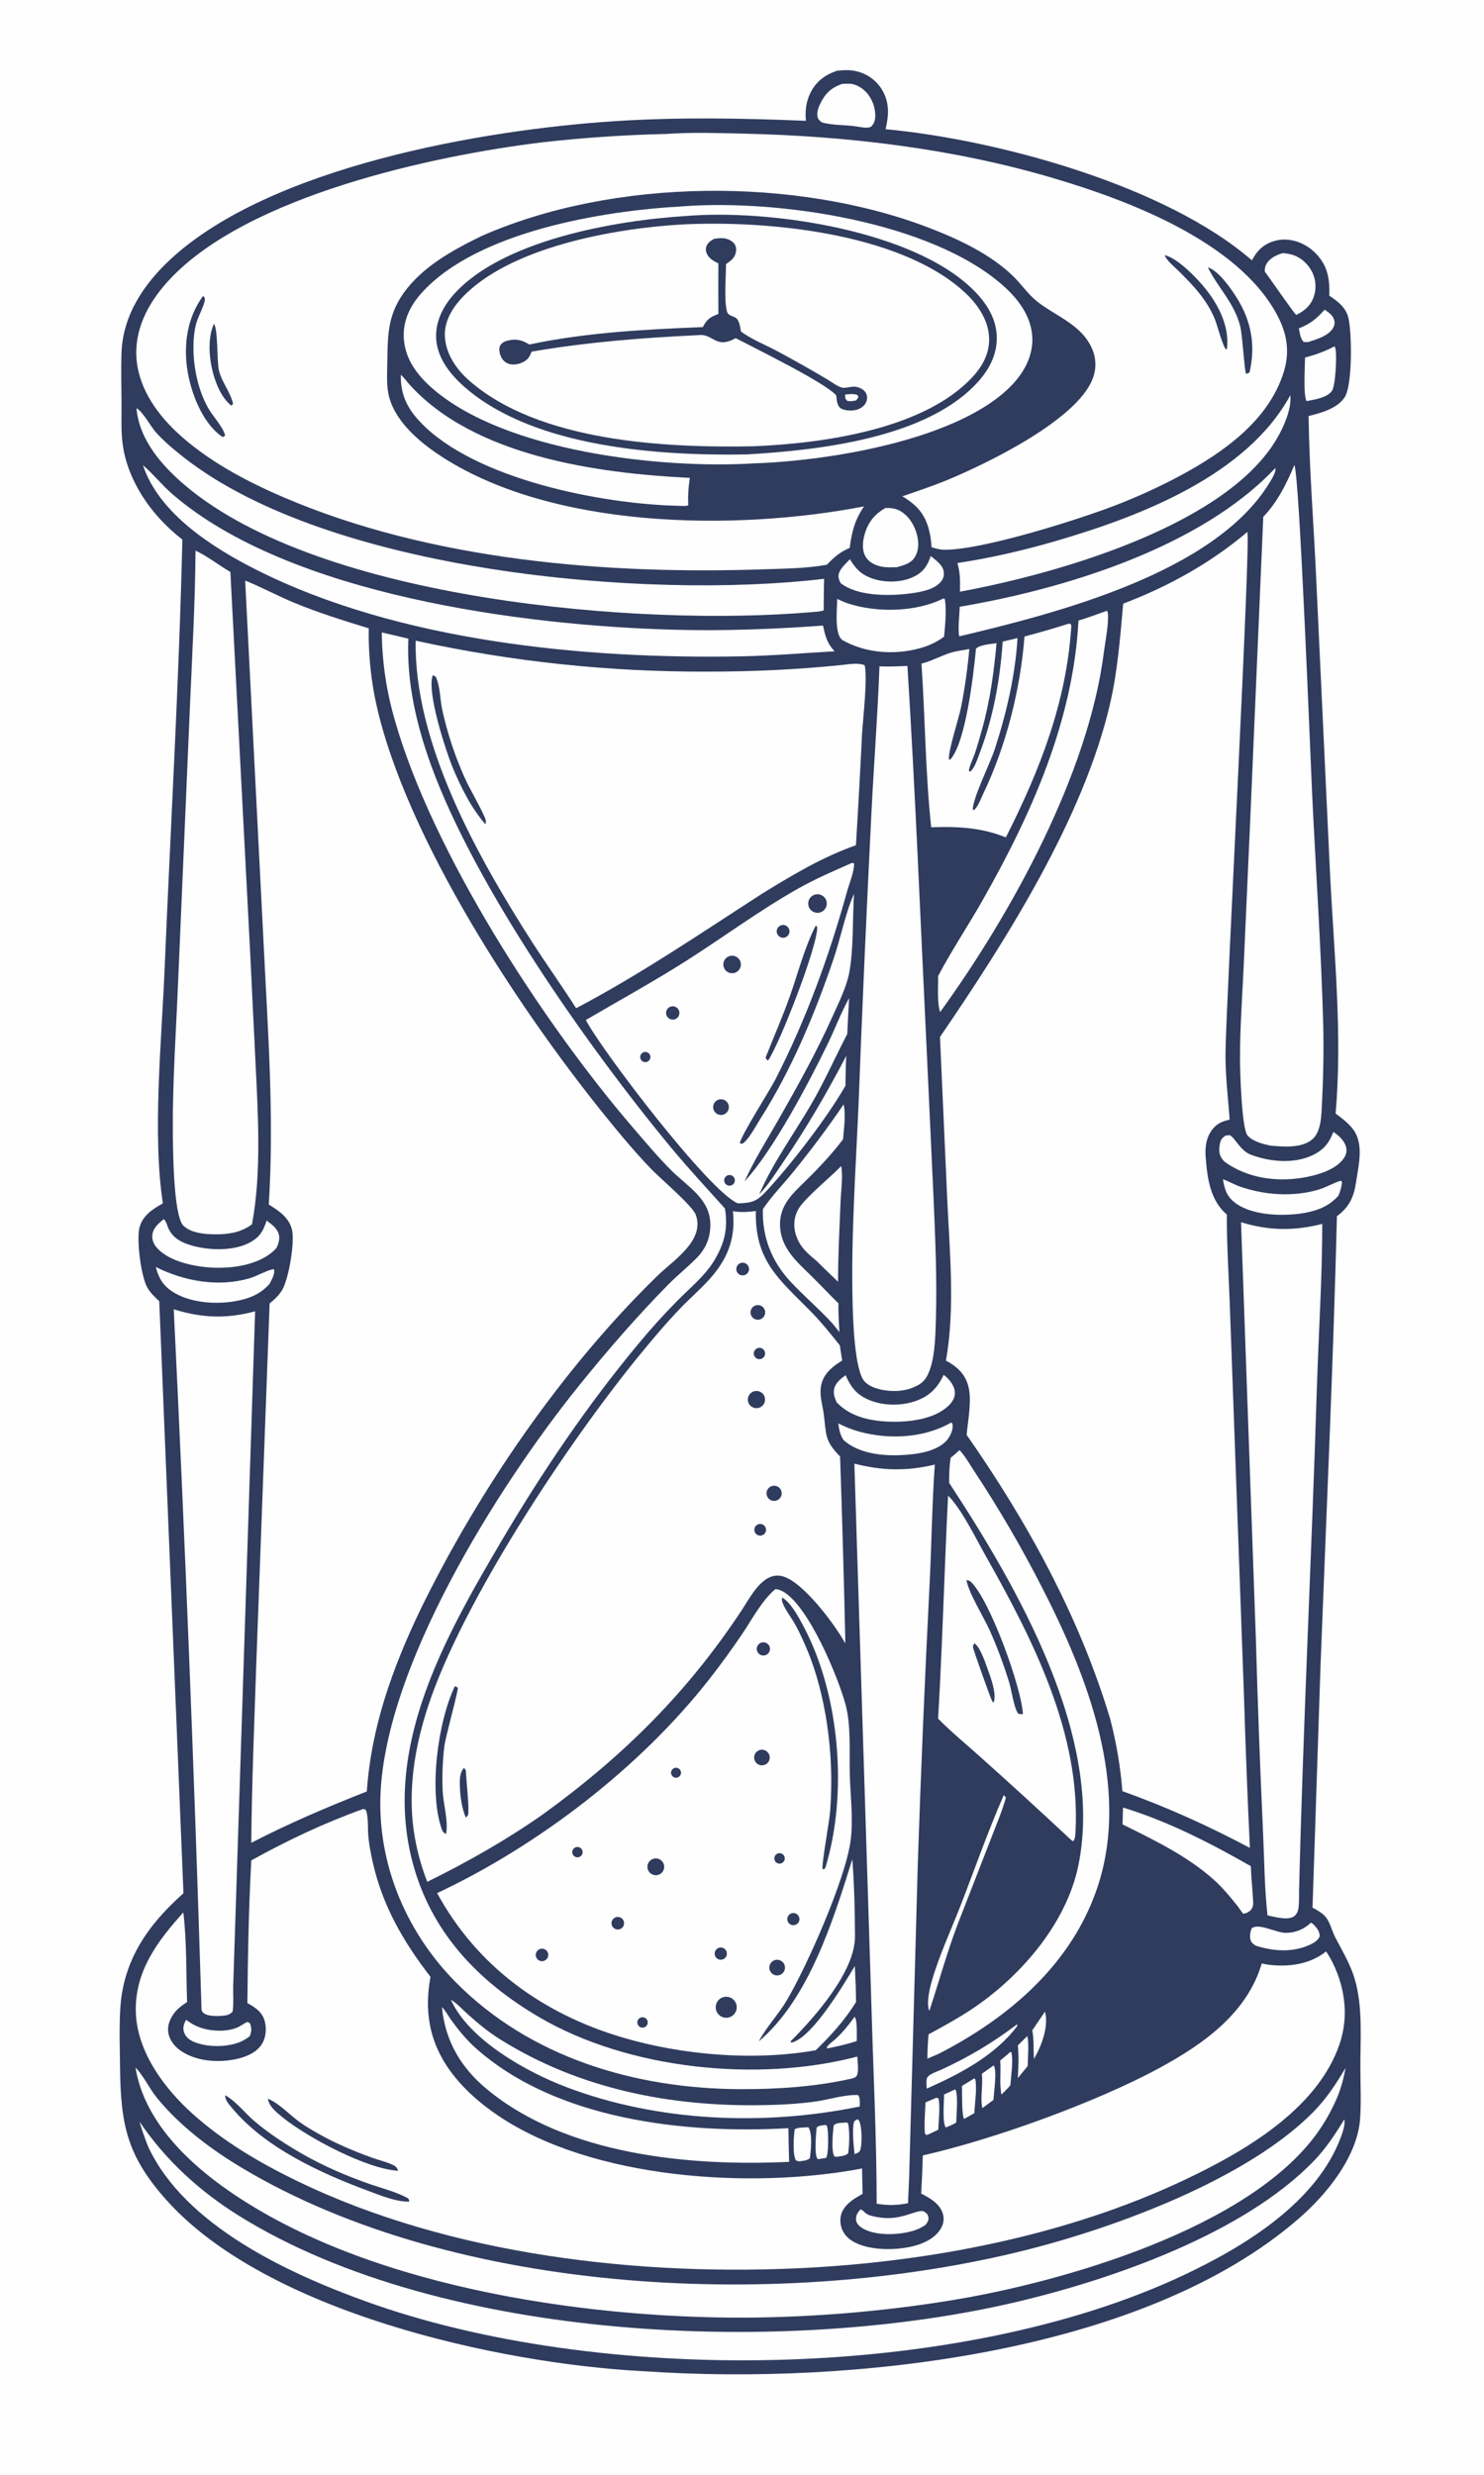 <svg xmlns="http://www.w3.org/2000/svg" style="display: block;" viewBox="0 0 1229 2048" width="1024" height="1707"><path transform="translate(0,0)" fill="rgb(254,254,254)" d="M 0 0 L 1229 0 L 1229 2048 L 0 2048 L 0 0 z"></path><path transform="translate(0,0)" fill="rgb(47,60,94)" d="M 693.255 58.178 C 698.583 57.619 703.585 57.336 708.855 58.52 C 717.791 60.437 725.553 65.928 730.335 73.716 C 736.777 84.256 736.203 95.007 733.391 106.565 C 826.827 115.277 965.619 153.347 1036.78 215.104 C 1038.52 212.026 1040.51 208.767 1043.03 206.259 C 1048.58 200.737 1056.53 197.713 1064.32 197.914 C 1074.22 198.168 1083.55 202.814 1090.27 209.993 C 1099.77 220.127 1101.34 231.142 1100.88 244.375 C 1107.87 248.984 1114.57 254.044 1116.66 262.583 C 1119.66 274.845 1120.2 318.441 1113.6 328.457 C 1107.43 337.824 1094 341.441 1083.74 343.971 C 1084.27 387.532 1087.85 431.367 1089.87 474.907 L 1101.6 724.851 C 1104.94 789.926 1111.8 856.189 1106.11 921.28 C 1111.23 925.05 1116.56 929.082 1120.46 934.167 C 1129.83 946.386 1125.07 964.235 1123.02 978.24 C 1121.2 990.595 1117.27 998.772 1107.21 1006.24 C 1104.08 1130.34 1098.39 1254.45 1093.61 1378.5 L 1086.99 1578.56 C 1090.86 1580.6 1095.22 1582.98 1098.02 1586.43 C 1101.54 1590.75 1103.08 1597.87 1105.69 1602.9 C 1111.66 1614.43 1118.27 1625.12 1121.96 1637.68 C 1128.83 1661 1126.51 1687.57 1126.62 1711.69 C 1126.68 1725.34 1127.34 1739.33 1126.42 1752.93 C 1124.3 1784.35 1099.07 1815.4 1076.2 1835.36 C 945.56 1949.33 700.91 1973.59 535.245 1962.35 C 534.151 1962.31 533.058 1962.25 531.966 1962.19 C 411.809 1955.74 220.603 1913.05 137.935 1820.67 C 104.648 1783.47 99.905 1757.64 99.394 1709.4 C 99.229 1693.92 98.691 1678.2 99.565 1662.74 C 101.856 1622.2 122.345 1592.91 151.934 1566.63 L 131.885 1076.61 C 128.272 1073.33 124.522 1069.69 122.065 1065.44 C 116.774 1056.29 112.873 1025.5 115.556 1015.52 C 118.242 1005.52 126.425 1000.41 134.891 995.65 C 126.091 938.695 133.872 860.423 136.31 802.037 C 141.263 683.494 148.252 564.83 151.031 446.226 C 144.601 441.277 138.406 435.543 132.877 429.606 C 116.576 412.1 103.756 388.867 101.289 364.817 C 100.231 354.504 100.712 343.758 100.657 333.389 C 100.584 319.424 100.153 305.309 100.652 291.355 C 101.753 260.526 119.246 234.549 141.247 214.207 C 224.147 137.56 399.806 106.945 509.656 99.889 C 562.399 96.501 614.679 97.477 667.432 99.63 C 666.67 91.392 667.536 83.831 671.255 76.322 C 675.889 66.966 683.523 61.421 693.255 58.178 z"></path><path transform="translate(0,0)" fill="rgb(254,254,254)" d="M 203.041 480.17 C 216.744 485.662 229.933 492.852 243.637 498.525 C 263.827 506.883 284.533 513.297 305.398 519.69 C 304.986 544.062 307.841 568.379 313.886 591.992 C 342.774 706.029 440.644 851.67 516.011 941.188 C 523.412 950.022 531.091 958.62 539.037 966.968 C 546.238 974.504 573.458 997.525 576.191 1005.01 C 584.007 1026.44 557.687 1042.69 544.507 1055.53 C 465.405 1132.56 396.117 1233.51 347.833 1332.59 C 324.987 1380.4 307.462 1429.04 303.788 1482.37 C 270.818 1495.37 239.631 1508.57 208.093 1524.9 C 208.551 1474.63 210.67 1424.25 212.344 1374.01 L 223.289 1078.45 C 227.199 1075.26 230.828 1071.95 233.496 1067.62 C 239.105 1058.52 244.336 1027.62 241.784 1017.29 C 239.313 1007.29 230.817 1001.7 222.592 996.575 C 227.213 923.847 221.838 853.623 218.339 781.015 L 203.041 480.17 z"></path><path transform="translate(0,0)" fill="rgb(254,254,254)" d="M 1032.97 439.971 C 1036.12 443.554 1015.76 823.92 1014.94 869.36 C 1014.6 888.163 1016.97 907.57 1018.37 926.324 C 1012.88 927.563 1008.72 929.088 1004.9 933.405 C 999.153 939.911 997.84 948.573 998.475 956.957 C 999.804 974.498 1002.04 992.95 1016.02 1004.91 C 1015.94 1029.85 1017.58 1055.01 1018.5 1079.95 L 1023.37 1214.86 L 1030.34 1406.88 C 1031.59 1447.63 1033.18 1488.36 1035.11 1529.08 C 1000.48 1510.81 966.459 1495.28 929.522 1482.16 C 927.903 1461.58 924.575 1442.21 919.386 1422.25 C 893.978 1337.77 850.913 1259.32 800.524 1187.23 C 801.634 1174.92 805.219 1157.88 801.639 1145.87 C 798.793 1136.32 791.93 1130.27 783.378 1125.76 C 791.185 1082.32 786.393 1034.86 784.413 990.923 L 778.465 857.896 C 832.88 778.388 897.277 677.056 919.27 582.332 C 925.578 555.168 927.684 526.982 930.199 499.269 C 967.56 485.061 1002.38 465.797 1032.97 439.971 z"></path><path transform="translate(0,0)" fill="rgb(254,254,254)" d="M 551.797 110.5 C 573.182 108.999 595.25 109.76 616.668 110.26 C 702.632 112.269 789.436 122.623 872.093 147.01 C 934.478 165.416 1024.82 199.509 1057.4 259.815 C 1065.7 275.182 1068.45 290.189 1063.29 307.093 C 1050.89 347.733 1012.93 374.241 977.305 393.405 C 959.691 402.797 941.51 411.085 922.868 418.222 C 892.407 429.951 811.706 455.42 781.314 454.625 C 777.967 454.538 774.61 453.486 771.423 452.527 C 771.25 447.771 770.582 443.046 769.429 438.429 C 765.939 424.8 759.043 417.45 747.304 410.427 C 759.641 406.134 772.143 402.036 784.217 397.047 C 818.01 383.086 891.12 347.478 904.7 313.67 C 908.025 305.391 908.025 296.68 904.504 288.472 C 895.908 268.438 875.16 261.792 859.26 249.452 C 851.597 243.504 845.812 234.717 838.772 227.943 C 820.132 210.006 794.208 197.779 770.338 188.552 C 659.324 145.64 507.947 146.803 398.707 195.033 C 374.976 206.586 349.738 220.389 334.09 242.413 C 320.818 261.093 321.093 278.128 320.747 299.715 C 320.615 307.931 320.046 316.812 321.544 324.925 C 325.468 346.186 345.041 363.612 362.19 375.2 C 454.851 437.808 608.666 439.449 715.581 418.763 C 707.782 430.181 705.485 439.639 703.687 453.122 C 695.568 456.519 690.782 460.809 684.8 467.036 C 668.551 470.085 650.555 470.213 634.019 470.793 C 502.302 475.408 356.341 463.499 234.096 410.901 C 203.144 397.584 171.163 380.551 146.384 357.346 C 128.523 340.619 113.498 318.373 112.882 293.124 C 112.288 268.774 124.76 247.612 140.949 230.433 C 205.635 161.793 357.558 128.551 449.168 117.424 C 483.258 113.591 517.502 111.281 551.797 110.5 z"></path><path transform="translate(0,0)" fill="rgb(47,60,94)" d="M 168.186 244.572 C 169.19 245.47 169.689 245.954 169.661 247.444 C 169.588 251.388 164.234 261.591 162.823 266.277 C 160.42 274.261 159.968 283.754 160.309 292.063 C 160.949 307.664 165.155 325.339 173.261 338.796 C 176.773 344.625 185.365 353.959 186.432 360.312 L 184.36 361.387 C 183.798 361 183.244 360.602 182.699 360.191 C 167.1 348.574 157.839 323.974 155.068 305.159 C 151.955 284.018 155.271 262.057 168.186 244.572 z"></path><path transform="translate(0,0)" fill="rgb(47,60,94)" d="M 1000.29 220.884 C 1009.34 223.909 1019.22 238.071 1024.27 246.15 C 1036.37 265.466 1039.96 285.56 1034.84 307.764 C 1033.82 308.604 1033.22 308.708 1031.96 309.036 C 1030.61 306.983 1028.98 276.792 1027.02 269.308 C 1022.01 250.172 1009.1 238.304 1000.57 221.466 C 1000.47 221.273 1000.38 221.078 1000.29 220.884 z"></path><path transform="translate(0,0)" fill="rgb(47,60,94)" d="M 964.431 210.865 C 975.039 212.815 992.117 230.67 998.863 239.283 C 1009.77 253.203 1018.37 270.521 1016.11 288.601 L 1015.33 288.674 C 1012.93 287.184 1008.01 268.668 1006.28 264.297 C 999.895 248.18 988.402 236.104 976.287 224.117 C 972.356 220.227 966.761 215.901 964.431 210.865 z"></path><path transform="translate(0,0)" fill="rgb(47,60,94)" d="M 177.159 267.652 C 180.663 272.142 179.518 297.958 181.208 305.728 C 183.365 315.652 190.953 324.165 193.024 333.908 L 191.526 335.403 C 185.541 330.375 181.83 323.714 179.05 316.473 C 173.692 302.516 170.805 281.69 177.159 267.652 z"></path><path transform="translate(0,0)" fill="rgb(254,254,254)" d="M 300.554 1496.96 C 302.436 1497.26 302.801 1496.92 303.414 1498.92 C 305.127 1504.52 304.489 1513.35 305.026 1519.39 C 305.664 1526.56 307.077 1533.71 308.645 1540.72 C 316.768 1577.08 334.002 1606.66 356.518 1635.84 C 354.05 1649.1 353.572 1662.48 356.092 1675.76 C 362.215 1708.05 385.68 1732.42 412.02 1750.33 C 490.207 1803.5 622.585 1811.8 713.919 1794.43 L 714.395 1815.41 C 708.59 1818.73 702.549 1822.07 698.791 1827.82 C 696.024 1832.05 695.357 1836.93 696.448 1841.81 C 697.698 1847.39 701.284 1851.74 706.136 1854.65 C 719.381 1862.59 741.708 1862.39 756.432 1858.7 C 765.142 1856.51 774.587 1852.06 779.27 1843.98 C 781.462 1840.2 782.094 1836.18 780.877 1831.95 C 778.48 1823.62 770.015 1818.83 762.872 1815.2 C 763.515 1804.69 763.97 1794.17 764.235 1783.64 C 822.726 1770.43 908.245 1739.54 960.781 1710.94 C 996.835 1691.32 1032.85 1665.8 1044.95 1624.73 C 1046.78 1625.18 1048.64 1625.53 1050.52 1625.77 C 1067.38 1627.86 1084.69 1625.54 1098.27 1614.78 C 1100.26 1617.84 1102.09 1620.95 1103.71 1624.23 C 1114.13 1645.3 1117.06 1669.15 1109.33 1691.67 C 1091.86 1742.57 1036.78 1776.53 991.206 1798.94 C 893.757 1847.3 779.157 1870.49 671.127 1876.5 C 531.409 1884.26 372.977 1866.33 245.883 1804.71 C 215.065 1789.77 185.047 1772.13 159.48 1749.16 C 136.256 1728.29 114.037 1698.64 112.558 1666.24 C 110.999 1632.08 130.193 1606.43 151.848 1582.5 C 154.705 1606.8 154.112 1632.19 154.935 1656.68 C 150.21 1659.84 146.236 1662.62 143.135 1667.45 C 140.087 1672.21 138.301 1677.45 139.597 1683.12 C 141.133 1689.83 146.037 1694.96 151.823 1698.39 C 165.1 1706.28 183.303 1707.1 197.985 1703.31 C 205.602 1701.34 213.351 1697.74 217.374 1690.61 C 220.38 1685.29 220.834 1678.04 219.154 1672.21 C 217.02 1664.81 211.338 1661.01 204.871 1657.57 C 205.229 1618.33 206.005 1578.61 208.103 1539.43 C 238.06 1522.88 268.332 1508.52 300.554 1496.96 z"></path><path transform="translate(0,0)" fill="rgb(47,60,94)" d="M 186.551 1733.85 C 195.417 1738.71 203.168 1748.91 210.951 1755.48 C 223.174 1765.81 236.997 1774.73 250.87 1782.65 C 268.07 1792.48 285.797 1800.07 304.431 1806.71 C 315.071 1810.5 327.864 1813.6 337.657 1818.98 C 338.651 1819.53 338.702 1820.79 339.022 1821.85 C 337.801 1821.88 336.594 1821.87 335.376 1821.77 C 325.316 1820.98 314.21 1816.39 304.821 1812.91 C 265.777 1798.47 219.174 1777.15 192.066 1744.25 C 189.727 1741.42 186.183 1737.78 186.551 1733.85 z"></path><path transform="translate(0,0)" fill="rgb(47,60,94)" d="M 221.907 1736.75 C 230.681 1740.14 239.827 1749.93 247.599 1755.61 C 253.018 1759.57 258.898 1762.99 264.75 1766.26 C 278.373 1773.89 293.13 1780.07 307.801 1785.41 C 313.327 1787.42 319.182 1788.74 324.584 1791.09 C 327.683 1792.43 328.501 1793.25 329.726 1796.34 C 303.574 1794.84 255.148 1769.03 234.442 1752.44 C 229.605 1748.56 222.576 1743.04 221.907 1736.75 z"></path><path transform="translate(0,0)" fill="rgb(254,254,254)" d="M 606.992 1002.12 C 613.413 1003.24 619.577 1002.74 625.989 1001.98 C 624.996 1042.89 644.918 1058.25 670.924 1084.55 C 679.806 1093.53 687.699 1103.37 695.57 1113.23 C 696.07 1117.4 696.84 1121.56 697.481 1125.71 C 693.823 1127.94 690.278 1130.41 687.207 1133.42 C 682.067 1138.45 679.489 1144.56 679.525 1151.74 C 679.554 1157.58 681.299 1163.44 682.089 1169.21 C 684.459 1186.5 682.405 1191.76 695.728 1205.12 C 697.504 1256.67 698.963 1308.24 700.105 1359.82 C 698.436 1357 696.717 1354.21 694.949 1351.46 C 686.374 1338.17 662.513 1306.71 646.663 1303.95 C 631.432 1301.29 621.503 1321.37 614.686 1331.72 C 569.346 1400.52 516.11 1453.19 449.539 1501.38 C 418.869 1522.8 387.414 1540.66 353.845 1557.16 C 347.597 1541.23 343.53 1524.52 341.757 1507.5 C 338.725 1475.43 344.163 1443.89 354.008 1413.42 C 382.251 1326.03 470.353 1193.83 528.893 1122.15 C 540.2 1108.31 551.855 1094.42 564.29 1081.58 C 573.072 1072.51 583.075 1064.17 591.035 1054.38 C 603.911 1038.54 609.108 1022.49 606.992 1002.12 z"></path><path transform="translate(0,0)" fill="rgb(47,60,94)" d="M 376.727 1395.23 L 379.153 1396.47 C 379.634 1399.22 368.874 1437.23 367.957 1445.27 C 366.519 1457.58 366.075 1470 366.631 1482.39 C 367.158 1492.76 371.578 1507.81 369.348 1517.62 C 367.117 1516.47 366.465 1515.42 365.69 1513.15 C 355.064 1482.1 362.514 1424.67 376.727 1395.23 z"></path><path transform="translate(0,0)" fill="rgb(47,60,94)" d="M 384.346 1462.8 L 385.812 1465.01 C 385.972 1471.33 388.939 1498.11 387.596 1501.9 C 387.396 1502.46 386.202 1503.55 385.772 1504.06 C 382.556 1496.45 381.096 1486.66 380.858 1478.44 C 380.704 1473.11 380.464 1466.92 384.346 1462.8 z"></path><path transform="translate(0,0)" fill="rgb(47,60,94)" d="M 623.358 1151.59 C 626.904 1149.88 631.167 1151.36 632.881 1154.91 C 634.594 1158.45 633.111 1162.72 629.567 1164.43 C 626.02 1166.15 621.752 1164.66 620.037 1161.12 C 618.322 1157.57 619.809 1153.3 623.358 1151.59 z"></path><path transform="translate(0,0)" fill="rgb(47,60,94)" d="M 638.673 1229.81 C 640.763 1228.94 643.159 1229.26 644.947 1230.65 C 646.735 1232.04 647.637 1234.28 647.308 1236.52 C 646.98 1238.76 645.472 1240.65 643.361 1241.47 C 640.153 1242.72 636.541 1241.15 635.257 1237.96 C 633.974 1234.76 635.496 1231.13 638.673 1229.81 z"></path><path transform="translate(0,0)" fill="rgb(47,60,94)" d="M 627.32 1079.82 C 630.565 1079.66 633.365 1082.07 633.673 1085.31 C 633.981 1088.54 631.687 1091.45 628.469 1091.9 C 626.257 1092.21 624.054 1091.28 622.732 1089.48 C 621.41 1087.68 621.184 1085.3 622.142 1083.28 C 623.101 1081.26 625.089 1079.93 627.32 1079.82 z"></path><path transform="translate(0,0)" fill="rgb(47,60,94)" d="M 611.938 1045.75 C 613.493 1044.62 615.543 1044.42 617.285 1045.24 C 619.026 1046.06 620.182 1047.76 620.298 1049.69 C 620.414 1051.61 619.472 1053.44 617.842 1054.46 C 615.44 1055.97 612.276 1055.3 610.685 1052.96 C 609.094 1050.61 609.648 1047.42 611.938 1045.75 z"></path><path transform="translate(0,0)" fill="rgb(47,60,94)" d="M 627.174 1261.6 C 628.732 1260.72 630.652 1260.77 632.165 1261.73 C 633.677 1262.69 634.535 1264.41 634.395 1266.19 C 634.254 1267.98 633.139 1269.54 631.495 1270.26 C 629.134 1271.28 626.385 1270.28 625.235 1267.98 C 624.086 1265.68 624.937 1262.88 627.174 1261.6 z"></path><path transform="translate(0,0)" fill="rgb(47,60,94)" d="M 627.16 1115.55 C 628.733 1114.91 630.531 1115.16 631.86 1116.22 C 633.189 1117.28 633.841 1118.98 633.563 1120.66 C 633.286 1122.33 632.122 1123.73 630.523 1124.3 C 628.123 1125.17 625.473 1123.95 624.559 1121.57 C 623.644 1119.19 624.799 1116.52 627.16 1115.55 z"></path><path transform="translate(0,0)" fill="rgb(254,254,254)" d="M 565.484 170.427 C 565.7 170.403 565.916 170.372 566.133 170.356 C 644.402 164.56 770.982 183.067 830.783 236.07 C 843.249 247.12 854.058 261.39 854.907 278.63 C 855.636 293.435 848.73 306.833 838.854 317.441 C 795.88 363.598 686.448 381.132 624.738 383.138 C 546.967 387.981 417.839 373.306 357.95 320.977 C 345.356 309.973 335.434 296.751 334.423 279.497 C 333.577 265.049 339.739 252.505 349.256 241.98 C 395.111 191.262 499.326 173.956 565.484 170.427 z"></path><path transform="translate(0,0)" fill="rgb(47,60,94)" d="M 568.095 178.423 C 635.457 172.757 747.192 189.255 799.479 233.596 C 812.396 244.55 824.118 258.665 825.386 276.229 C 826.466 291.193 820.183 304.124 810.449 315.107 C 768.644 362.274 678.17 372.292 618.263 375.771 C 545.2 377.025 443.16 369.902 385.954 321.011 C 373.8 310.624 362.386 296.942 361.243 280.339 C 360.304 266.684 366.457 253.982 375.276 243.912 C 415.104 198.438 509.798 182.005 568.095 178.423 z"></path><path transform="translate(0,0)" fill="rgb(254,254,254)" d="M 564.865 185.425 C 634.749 181.847 743.612 192.186 797.646 240.4 C 808.789 250.343 818.475 263.611 819.148 279.051 C 819.691 291.515 813.944 302.39 805.698 311.356 C 765.41 355.156 680.998 366.679 624.25 368.985 C 550.628 370.49 445.96 365.175 388.343 314.427 C 377.756 305.101 369.182 292.469 368.427 277.97 C 367.828 266.465 373.919 255.671 381.402 247.384 C 420.513 204.069 509.576 188.539 564.865 185.425 z"></path><path transform="translate(0,0)" fill="rgb(47,60,94)" d="M 591.569 197.206 C 593.787 196.953 596.079 196.727 598.313 196.775 C 601.638 196.847 605.59 198.376 607.791 200.924 C 609.431 202.823 609.882 205.413 609.538 207.847 C 608.805 213.019 605.184 215.442 601.262 218.237 C 601.259 228.78 599.507 247.941 602.09 257.556 C 603.04 261.093 606.826 260.958 609.557 262.86 C 612.341 264.799 613.017 270.816 613.644 274.027 C 622.232 280.437 633.602 284.931 643.114 289.971 C 657.088 297.433 670.892 305.209 684.517 313.291 C 687.614 315.093 694.549 320.265 698.046 320.568 C 702.186 320.926 705.866 318.76 710.298 320.094 C 713.251 320.983 716.137 322.622 717.418 325.566 C 718.435 327.906 718.274 330.611 717.121 332.869 C 715.567 335.915 712.789 337.768 709.588 338.743 C 705.925 339.858 699.303 339.719 696.135 337.469 C 693.039 335.271 693.002 330.382 692.53 326.91 C 683.928 316.606 625.014 287.785 609.216 279.48 C 592.676 289.003 590.543 275.425 578.555 277.02 C 531.78 279.217 486.614 282.75 440.406 290.663 C 440.243 290.943 440.063 291.214 439.917 291.503 C 439.432 292.466 439.093 293.484 438.574 294.439 C 436.839 297.63 433.473 299.573 430.077 300.582 C 426.524 301.637 422.551 301.775 419.262 299.835 C 416.424 298.161 414.78 295.257 413.947 292.147 C 413.352 289.923 413.192 287.21 414.509 285.199 C 415.966 282.977 418.388 282.062 420.865 281.46 C 427.636 279.813 432.625 281.181 438.348 284.783 C 485.241 274.813 534.288 272.28 582.072 270.345 C 585.442 263.832 588.177 262.019 594.955 259.491 C 594.85 245.535 594.847 231.579 594.946 217.624 C 591.649 216.015 588.35 214.343 586.274 211.193 C 584.84 209.018 584.114 206.516 584.881 203.956 C 585.929 200.46 588.624 198.896 591.569 197.206 z"></path><path transform="translate(0,0)" fill="rgb(254,254,254)" d="M 699.94 326.187 C 703.399 325.891 707.028 325.226 710.287 326.709 L 710.865 328.357 L 709.171 330.984 C 706.425 331.554 704.384 332.021 701.578 331.377 C 699.67 329.26 699.89 329.078 699.94 326.187 z"></path><path transform="translate(0,0)" fill="rgb(254,254,254)" d="M 642.22 1314.85 C 644.14 1315.1 646.169 1315.68 647.887 1316.58 C 669.411 1327.92 694.103 1387.74 700.198 1410.24 C 705.008 1427.99 703.267 1449.89 703.77 1468.33 C 704.251 1485.95 706.774 1505.34 704.477 1522.83 C 700.21 1555.32 668.19 1627.14 651.584 1655.29 C 644.834 1666.74 635.402 1676.52 629.002 1688.15 L 628.418 1689.23 C 669.856 1654.17 690.035 1589.16 705.877 1538.49 C 707.464 1559.55 707.98 1581.12 708.077 1602.24 C 708.212 1631.52 674.735 1669.19 654.784 1689.15 L 655.075 1690.24 C 655.601 1690.17 656.157 1690.13 656.668 1689.96 C 673.827 1684.28 698.632 1642.2 707.934 1626.92 L 708.723 1644.12 L 708.942 1656.65 C 699.593 1671.78 688.277 1684.21 675.559 1696.58 C 624.391 1705.62 565.142 1700.67 515.453 1685.97 C 449.553 1666.47 395.131 1627.25 362.003 1566.53 C 446.122 1526.95 530.046 1462.67 587.53 1389.32 C 596.703 1377.62 605.525 1365.41 613.918 1353.14 C 622.356 1340.81 630.693 1324.45 642.22 1314.85 z"></path><path transform="translate(0,0)" fill="rgb(47,60,94)" d="M 647.707 1321.79 C 655.226 1326.28 661.768 1338.7 665.816 1346.39 C 695.631 1402.96 702.259 1484.75 683.495 1545.69 C 682.506 1546.8 682.569 1546.55 681.206 1546.74 C 680.311 1542.45 686.893 1507.29 687.521 1498.54 C 689.338 1474.33 688.434 1450 684.827 1425.99 C 681.609 1405.34 676.527 1384.37 668.437 1365.07 C 665.388 1357.8 662.14 1350.63 658.296 1343.74 C 655.257 1338.29 649.51 1330.96 647.724 1325.13 C 647.484 1324.34 647.712 1322.66 647.707 1321.79 z"></path><path transform="translate(0,0)" fill="rgb(47,60,94)" d="M 600.257 1652.37 C 604.835 1651.74 609.102 1654.81 609.976 1659.34 C 610.85 1663.88 608.027 1668.31 603.546 1669.43 C 600.419 1670.21 597.116 1669.2 594.961 1666.81 C 592.806 1664.41 592.153 1661.02 593.262 1657.99 C 594.372 1654.97 597.063 1652.8 600.257 1652.37 z"></path><path transform="translate(0,0)" fill="rgb(47,60,94)" d="M 540.392 1538.36 C 542.71 1537.38 545.381 1537.72 547.372 1539.27 C 549.364 1540.81 550.365 1543.31 549.989 1545.8 C 549.613 1548.29 547.92 1550.39 545.561 1551.27 C 542.021 1552.6 538.064 1550.86 536.658 1547.35 C 535.251 1543.84 536.91 1539.85 540.392 1538.36 z"></path><path transform="translate(0,0)" fill="rgb(47,60,94)" d="M 640.236 1622.63 C 642.273 1621.4 644.823 1621.38 646.879 1622.58 C 648.935 1623.78 650.166 1626.02 650.086 1628.4 C 650.006 1630.78 648.628 1632.93 646.496 1633.99 C 643.381 1635.54 639.596 1634.36 637.916 1631.31 C 636.236 1628.26 637.259 1624.43 640.236 1622.63 z"></path><path transform="translate(0,0)" fill="rgb(47,60,94)" d="M 628.031 1448.54 C 630.136 1447.46 632.666 1447.61 634.626 1448.94 C 636.587 1450.27 637.664 1452.56 637.436 1454.92 C 637.207 1457.28 635.709 1459.32 633.53 1460.25 C 630.327 1461.61 626.618 1460.2 625.138 1457.05 C 623.657 1453.9 624.936 1450.14 628.031 1448.54 z"></path><path transform="translate(0,0)" fill="rgb(47,60,94)" d="M 629.727 1359.51 C 631.486 1358.62 633.584 1358.75 635.222 1359.84 C 636.86 1360.94 637.786 1362.82 637.646 1364.79 C 637.506 1366.75 636.322 1368.49 634.545 1369.34 C 631.837 1370.63 628.592 1369.5 627.271 1366.81 C 625.95 1364.11 627.045 1360.86 629.727 1359.51 z"></path><path transform="translate(0,0)" fill="rgb(47,60,94)" d="M 510.155 1586.45 C 511.958 1585.92 513.908 1586.4 515.255 1587.72 C 516.602 1589.03 517.137 1590.96 516.654 1592.78 C 516.172 1594.6 514.747 1596.01 512.927 1596.48 C 510.177 1597.19 507.366 1595.57 506.609 1592.83 C 505.853 1590.09 507.43 1587.26 510.155 1586.45 z"></path><path transform="translate(0,0)" fill="rgb(47,60,94)" d="M 448.222 1612.54 C 450.901 1612.2 453.391 1613.97 453.947 1616.61 C 454.504 1619.25 452.941 1621.88 450.354 1622.65 C 448.481 1623.21 446.453 1622.67 445.108 1621.25 C 443.763 1619.83 443.33 1617.78 443.988 1615.94 C 444.646 1614.09 446.283 1612.78 448.222 1612.54 z"></path><path transform="translate(0,0)" fill="rgb(47,60,94)" d="M 594.1 1612.4 C 595.626 1611.38 597.584 1611.27 599.217 1612.1 C 600.85 1612.94 601.902 1614.6 601.965 1616.43 C 602.028 1618.27 601.093 1619.99 599.521 1620.94 C 597.168 1622.36 594.113 1621.64 592.641 1619.32 C 591.168 1617 591.816 1613.93 594.1 1612.4 z"></path><path transform="translate(0,0)" fill="rgb(47,60,94)" d="M 654.949 1583.47 C 657.422 1582.33 660.348 1583.37 661.558 1585.8 C 662.768 1588.24 661.824 1591.2 659.426 1592.48 C 657.808 1593.35 655.846 1593.27 654.307 1592.27 C 652.768 1591.27 651.894 1589.51 652.028 1587.68 C 652.162 1585.85 653.281 1584.23 654.949 1583.47 z"></path><path transform="translate(0,0)" fill="rgb(47,60,94)" d="M 642.856 1534.45 C 644.122 1533.41 645.862 1533.18 647.355 1533.85 C 648.848 1534.51 649.837 1535.97 649.912 1537.6 C 649.986 1539.23 649.134 1540.77 647.708 1541.57 C 645.752 1542.66 643.283 1542.08 642.02 1540.23 C 640.757 1538.38 641.12 1535.87 642.856 1534.45 z"></path><path transform="translate(0,0)" fill="rgb(47,60,94)" d="M 530.44 1669.59 C 532.559 1668.69 535.012 1669.61 536.008 1671.69 C 537.004 1673.77 536.192 1676.26 534.163 1677.35 C 532.766 1678.1 531.07 1678.02 529.748 1677.15 C 528.425 1676.27 527.691 1674.74 527.835 1673.16 C 527.98 1671.58 528.981 1670.21 530.44 1669.59 z"></path><path transform="translate(0,0)" fill="rgb(47,60,94)" d="M 476.425 1528.73 C 478.536 1527.76 481.04 1528.64 482.066 1530.73 C 483.093 1532.82 482.268 1535.34 480.208 1536.42 C 478.828 1537.14 477.166 1537.06 475.865 1536.2 C 474.564 1535.35 473.83 1533.86 473.946 1532.3 C 474.062 1530.75 475.011 1529.38 476.425 1528.73 z"></path><path transform="translate(0,0)" fill="rgb(47,60,94)" d="M 557.394 1463.59 C 559.184 1462.24 561.721 1462.57 563.109 1464.33 C 564.497 1466.08 564.229 1468.63 562.506 1470.06 C 561.354 1471.01 559.774 1471.27 558.378 1470.73 C 556.982 1470.19 555.99 1468.93 555.786 1467.45 C 555.581 1465.96 556.197 1464.49 557.394 1463.59 z"></path><path transform="translate(0,0)" fill="rgb(254,254,254)" d="M 344.264 529.924 C 423.664 547.269 504.727 555.851 585.998 555.516 C 623.3 555.545 659.898 553.829 696.993 550.061 C 702.986 549.452 710.334 547.966 716.074 550.202 C 718.65 561.001 714.609 595.066 713.878 607.94 C 712.401 638.372 710.725 668.795 708.851 699.205 C 681.036 708.985 655.885 724.058 630.925 739.451 C 580.073 772.221 530.782 805.877 477.11 834.13 C 465.279 815.448 452.274 797.478 440.349 778.837 C 395.421 708.608 342.724 614.777 344.264 529.924 z"></path><path transform="translate(0,0)" fill="rgb(47,60,94)" d="M 358.492 558.41 L 360.793 559.713 C 364.493 566.997 364.43 578.292 366.115 586.48 C 367.957 595.01 370.198 603.448 372.83 611.768 C 376.492 623.435 380.9 634.854 386.027 645.955 C 389.077 652.479 401.381 674.029 402.354 678.796 C 402.519 679.606 402.204 681.115 402.147 681.988 C 390.681 669.112 381.814 651.431 375.186 635.604 C 369.444 621.894 352.985 571.873 358.492 558.41 z"></path><path transform="translate(0,0)" fill="rgb(254,254,254)" d="M 705.503 713.866 L 707.313 714.212 C 707.618 720.796 703.391 730.725 701.6 737.192 C 686.783 790.699 667.481 843.823 642.047 893.265 C 637.049 902.979 613.67 939.312 612.728 945.834 L 614.477 946.393 C 619.483 944.056 626.447 930.737 629.581 925.822 C 655.547 885.088 675.254 837.903 690.702 792.174 C 695.68 777.438 701.035 752.831 706.9 740.358 L 707.281 739.567 C 705.922 759.782 707.039 785.809 703.219 805.106 C 700.807 817.288 694.653 829.382 689.577 840.695 C 676.238 870.425 660.606 898.494 644.468 926.761 C 634.989 943.364 624.453 959.977 616.643 977.418 C 640.359 951.853 670.064 895.508 685.715 863.155 C 691.537 851.119 696.394 838.161 702.792 826.49 L 703.214 825.728 C 702.645 835.627 702.13 845.528 701.669 855.432 C 691.544 874.949 682.784 894.785 671.673 913.862 C 657.511 938.177 639.792 962.422 628.727 988.263 C 636.352 980.326 642.449 970.535 648.644 961.468 C 668.069 933.04 684.892 904.023 700.856 873.532 C 700.376 881.765 700.324 890.021 700.177 898.265 C 685.599 923.961 653.845 965.31 633.449 986.738 C 625.977 994.588 621.437 995.331 611.014 995.612 C 586.951 985.495 498.471 869.268 485.152 843.867 C 513.191 827.48 541.385 812.056 568.823 794.577 C 599.707 774.904 629.557 752.727 661.504 734.807 C 675.708 726.84 690.617 720.422 705.503 713.866 z"></path><path transform="translate(0,0)" fill="rgb(47,60,94)" d="M 675.608 765.64 L 676.717 766.822 C 678.016 780.638 645.239 864.842 636.011 877.465 C 634.821 876.633 634.671 876.309 634.021 874.991 C 640.714 857.954 648.102 841.286 654.211 824.009 C 660.97 804.895 666.317 783.668 675.608 765.64 z"></path><path transform="translate(0,0)" fill="rgb(47,60,94)" d="M 674.675 740.134 C 678.718 738.837 683.048 741.059 684.351 745.1 C 685.654 749.142 683.438 753.475 679.398 754.783 C 675.351 756.095 671.007 753.873 669.702 749.824 C 668.396 745.774 670.624 741.434 674.675 740.134 z"></path><path transform="translate(0,0)" fill="rgb(47,60,94)" d="M 606.424 790.642 C 610.181 790.699 613.275 793.614 613.555 797.362 C 613.836 801.11 611.211 804.452 607.504 805.069 C 604.79 805.52 602.054 804.399 600.436 802.174 C 598.819 799.948 598.598 796.999 599.866 794.557 C 601.134 792.115 603.673 790.6 606.424 790.642 z"></path><path transform="translate(0,0)" fill="rgb(47,60,94)" d="M 596.061 909.54 C 599.539 908.971 602.839 911.273 603.505 914.734 C 604.172 918.195 601.963 921.558 598.522 922.32 C 596.209 922.833 593.8 922.048 592.232 920.272 C 590.665 918.496 590.186 916.008 590.982 913.777 C 591.778 911.546 593.723 909.923 596.061 909.54 z"></path><path transform="translate(0,0)" fill="rgb(47,60,94)" d="M 553.94 833.524 C 556.422 831.758 559.864 832.333 561.638 834.809 C 563.412 837.284 562.85 840.729 560.38 842.511 C 557.899 844.303 554.433 843.737 552.651 841.249 C 550.868 838.761 551.446 835.298 553.94 833.524 z"></path><path transform="translate(0,0)" fill="rgb(47,60,94)" d="M 646.614 765.579 C 648.404 764.88 650.432 765.207 651.913 766.432 C 653.393 767.657 654.094 769.588 653.743 771.477 C 653.392 773.367 652.045 774.917 650.223 775.529 C 647.499 776.444 644.541 775.018 643.561 772.316 C 642.581 769.614 643.936 766.624 646.614 765.579 z"></path><path transform="translate(0,0)" fill="rgb(47,60,94)" d="M 602.509 972.475 C 604.018 971.865 605.739 972.133 606.991 973.172 C 608.244 974.211 608.825 975.853 608.505 977.448 C 608.184 979.044 607.014 980.334 605.458 980.809 C 603.193 981.501 600.785 980.286 599.995 978.053 C 599.205 975.821 600.313 973.362 602.509 972.475 z"></path><path transform="translate(0,0)" fill="rgb(47,60,94)" d="M 532.571 870.725 C 533.945 870.053 535.576 870.177 536.832 871.05 C 538.089 871.923 538.775 873.408 538.624 874.93 C 538.474 876.453 537.512 877.775 536.109 878.386 C 534.005 879.302 531.555 878.369 530.593 876.286 C 529.63 874.203 530.509 871.733 532.571 870.725 z"></path><path transform="translate(0,0)" fill="rgb(254,254,254)" d="M 728.356 551.149 C 736.093 551.487 743.769 551.14 751.499 550.817 C 758.092 656.008 762.247 761.192 767.347 866.445 L 772.96 987.356 C 774.485 1022.48 776.138 1057.67 775.039 1092.83 C 774.615 1106.39 774.324 1126.18 767.878 1138.37 C 764.305 1145.13 758.506 1147.42 751.55 1149.62 C 748.611 1150.26 745.519 1150.77 742.513 1150.89 C 734.337 1151.24 722.018 1149.4 716.101 1143.16 C 707.578 1134.16 706.427 1090.68 706.103 1078.31 C 704.658 1023.01 708.761 967.286 711.086 912.04 C 714.13 832.26 717.658 752.5 721.67 672.764 C 723.695 632.223 726.851 591.708 728.356 551.149 z"></path><path transform="translate(0,0)" fill="rgb(254,254,254)" d="M 161.923 455.353 C 171.716 459.944 181.272 467.537 190.791 473.031 L 207.075 786.123 L 211.64 879.876 C 213.702 922.432 216.645 970.972 208.676 1012.98 C 204.273 1016.16 200.175 1018.12 194.934 1019.53 C 190.719 1020.5 186.422 1021.06 182.101 1021.2 C 172.986 1021.45 158.762 1021.04 151.831 1014.03 C 143.343 1005.43 143.193 947.727 143.129 933.183 C 142.955 893.678 145.783 853.878 147.411 814.398 L 157.212 586.617 C 159.062 542.903 161.624 499.108 161.923 455.353 z"></path><path transform="translate(0,0)" fill="rgb(254,254,254)" d="M 316.18 523.066 L 338.188 528.243 C 336.569 564.271 345.127 600.57 357.435 634.221 C 394.021 734.251 487.075 866.551 555.646 949.346 C 570.037 966.722 585.299 983.063 600.351 999.837 C 603.181 1016.53 599.839 1029.59 590.824 1044.03 C 583.219 1056.21 570.386 1066.56 560.337 1076.86 C 549.274 1088.06 538.722 1099.75 528.711 1111.89 C 485.964 1163.09 447.712 1219.93 413.915 1277.41 C 367.753 1355.93 316.912 1446.58 341.573 1540.64 C 356.79 1598.69 395.786 1639.53 446.743 1669.33 C 520.6 1712.51 627.802 1723.39 710.016 1701.8 C 710.196 1706.02 711.373 1713.42 709.689 1717.35 C 708.977 1719.01 707.378 1719.22 705.789 1719.93 C 675.576 1726.81 643.369 1728.93 612.405 1728.77 C 526.09 1728.34 439.125 1702.7 377.35 1640.18 C 338.152 1600.51 314.549 1547.22 314.957 1491.06 C 315.742 1382.93 412.083 1230.1 479.344 1146.7 C 502.714 1117.73 527.461 1089.14 553.624 1062.65 C 560.898 1055.29 568.976 1048.78 576.313 1041.49 C 584.362 1033.49 588.317 1024.59 588.276 1013.17 C 588.2 992.032 569.883 982.141 556.331 968.712 C 545.103 957.587 534.818 945.254 524.503 933.283 C 450.126 846.952 357.941 705.146 326.78 595.008 C 320.015 571.616 316.449 547.415 316.18 523.066 z"></path><path transform="translate(0,0)" fill="rgb(254,254,254)" d="M 1071.96 384.518 C 1076.29 394.166 1085.2 626.09 1086.68 657.055 C 1089.69 720.333 1094.07 783.797 1095.84 847.107 C 1096.31 868.873 1095.97 890.649 1094.82 912.39 C 1094.34 921.584 1094.47 935.988 1087 942.466 C 1078.23 950.072 1063.46 948.818 1052.69 947.909 C 1046.49 946.718 1037.58 944.484 1033.24 939.52 C 1028.22 933.782 1026.92 885.383 1026.92 875.359 C 1026.93 849.909 1028.83 824.227 1030 798.792 L 1035.46 677.027 L 1046.21 427.356 C 1057.81 415.525 1065.64 399.604 1071.96 384.518 z"></path><path transform="translate(0,0)" fill="rgb(254,254,254)" d="M 707.559 1211.06 C 730.751 1216.94 750.807 1217.41 774.164 1211.85 C 771.917 1244.4 771.518 1277.15 769.91 1309.75 C 765.998 1386.52 762.745 1463.32 760.15 1540.15 L 752.937 1801.25 L 751.984 1823.19 C 742.786 1824.97 735.306 1825.17 726.025 1823.6 C 726.024 1769.52 723.224 1715.24 721.732 1661.16 L 707.559 1211.06 z"></path><path transform="translate(0,0)" fill="rgb(254,254,254)" d="M 112.23 1710.86 C 119.094 1717.96 123.739 1728.37 130.143 1736.19 C 149.108 1759.32 174.491 1778.46 200.016 1793.74 C 378.542 1900.6 651.468 1911.78 849.682 1861.94 C 925.005 1842.99 1033.37 1802.88 1087.83 1747.48 C 1098.54 1736.59 1106.51 1724.34 1114.33 1711.28 C 1112.85 1719.65 1110.76 1727.38 1107.58 1735.25 C 1102.97 1746.02 1097.47 1755.95 1090.61 1765.46 C 1033.85 1844.14 879.9 1888.73 786.428 1903.78 C 730.835 1912.75 674.639 1917.46 618.329 1917.88 C 480.657 1918.51 297.521 1891.37 183.617 1808.77 C 151.081 1785.18 118.81 1752.11 112.23 1710.86 z"></path><path transform="translate(0,0)" fill="rgb(254,254,254)" d="M 1027.79 1011.26 C 1050.94 1018.3 1071.69 1018.59 1095.06 1012.61 C 1095 1057.82 1092.02 1103.3 1090.59 1148.51 C 1086.22 1287.34 1079.26 1426.1 1075.83 1564.95 C 1075.79 1569.19 1075.94 1573.6 1075.51 1577.81 C 1075.21 1580.7 1074.29 1583.76 1071.86 1585.59 C 1066.7 1589.47 1055.64 1586.13 1049.71 1584.97 C 1047.15 1561.8 1047.03 1537.55 1045.93 1514.22 C 1043.51 1461.73 1041.56 1409.22 1040.09 1356.7 L 1027.79 1011.26 z"></path><path transform="translate(0,0)" fill="rgb(254,254,254)" d="M 143.893 1083.31 C 167.283 1090.54 187.587 1091.35 211.279 1084.96 L 193.102 1644.09 C 192.994 1650.92 193.6 1657.72 192.671 1664.53 C 190.337 1667.27 187.537 1667.74 184.033 1668.05 C 179.742 1668.42 171.624 1668.64 168.244 1665.49 C 166.481 1663.85 166.863 1661.33 166.776 1659.06 C 160.902 1467.08 153.274 1275.15 143.893 1083.31 z"></path><path transform="translate(0,0)" fill="rgb(254,254,254)" d="M 1113.38 1753.77 C 1114.08 1757.91 1112.3 1763.46 1110.91 1767.33 C 1090.95 1822.68 1029.82 1859.48 979.328 1883.15 C 792.072 1970.93 495.901 1974.24 302.553 1904.29 C 237.986 1880.93 153.266 1841.66 122.819 1776.65 C 119.991 1769.72 117.626 1762.83 115.532 1755.64 C 137.309 1787.86 165.674 1813.62 198.653 1834.05 C 367.307 1938.56 652.155 1949.46 841.059 1905.09 C 921.727 1886.14 1030.42 1848.11 1088.33 1787.94 C 1098.25 1777.63 1105.88 1765.89 1113.38 1753.77 z"></path><path transform="translate(0,0)" fill="rgb(254,254,254)" d="M 785.153 1237.65 C 785.681 1238.1 786.216 1238.57 786.684 1239.07 C 797.308 1250.62 808.547 1273.63 816.439 1287.61 C 855.289 1356.4 895.139 1434.52 890.696 1515.65 C 890.556 1518.21 890.567 1521.87 888.642 1523.61 L 886.889 1522.36 C 861.757 1498.84 836.341 1475.63 810.647 1452.72 C 799.422 1442.58 787.451 1432.93 776.909 1422.08 C 780.524 1360.67 782.09 1299.1 785.153 1237.65 z"></path><path transform="translate(0,0)" fill="rgb(47,60,94)" d="M 800.343 1307.36 C 801.468 1307.68 802.926 1307.85 803.79 1308.65 C 819.83 1323.39 846.293 1397.44 847.156 1418.45 L 843.528 1418.16 C 840.045 1414.99 837.621 1398.28 836.003 1392.97 C 831.452 1377.85 825.928 1363.05 819.467 1348.64 C 814.26 1337.21 802.479 1318.68 800.343 1307.36 z"></path><path transform="translate(0,0)" fill="rgb(47,60,94)" d="M 806.872 1359.73 C 811.571 1362.56 815.797 1375.09 817.686 1380.33 C 820.23 1387.39 825.927 1402.27 822.745 1409.01 C 822.11 1408.14 821.582 1407.41 821.143 1406.41 C 819.345 1402.33 805.733 1364.49 805.728 1362.49 C 805.727 1361.92 806.619 1360.34 806.872 1359.73 z"></path><path transform="translate(0,0)" fill="rgb(254,254,254)" d="M 113.027 337.529 C 118.245 340.215 124.737 352.481 128.916 357.224 C 135.688 364.911 144.127 371.87 152.169 378.181 C 273.005 473.024 534.968 496.304 682.509 478.693 C 682.204 487.401 682.256 496.146 682.159 504.86 C 679.117 505.923 675.557 505.992 672.349 506.27 C 530.515 518.539 266.231 496.608 153.652 401.678 C 134.272 385.337 115.306 363.829 113.027 337.529 z"></path><path transform="translate(0,0)" fill="rgb(254,254,254)" d="M 884.429 516.011 L 886.411 515.851 L 887.247 517.41 C 883.414 580.372 861.196 637.117 832.999 692.747 C 812.937 684.503 792.572 683.543 771.179 684.35 C 766.387 639.616 766.18 593.844 763.137 548.907 C 771.595 546.767 779.302 542.348 787.642 539.789 C 792.384 538.335 797.848 537.776 802.752 536.793 C 801.336 552.994 799.047 569.107 795.896 585.062 C 794.142 594.023 784.668 622.722 785.952 628.51 L 787.102 628.143 C 799.689 614.343 806.076 558.875 808.045 538.947 L 808.208 536.573 C 811.329 533.268 820.725 532.705 825.298 531.942 C 823.139 555.998 819.868 579.893 813.323 603.192 C 811.457 609.839 809.588 616.537 807.392 623.084 C 805.751 627.975 803.238 632.451 802.325 637.565 L 803.329 638.373 C 803.612 638.128 803.904 637.893 804.178 637.639 C 807.321 634.732 809.802 627.052 811.318 623.075 C 822.637 593.368 828.198 562.335 830.396 530.692 L 842.682 527.737 C 840.795 558.83 833.438 590.131 823.829 619.72 C 820.002 631.506 805.76 659.629 805.59 669.838 L 806.755 670.033 C 810.318 666.648 812.363 660.585 814.482 656.166 C 833.287 616.956 845.183 569.611 848.442 526.448 C 860.539 523.223 872.517 519.882 884.429 516.011 z"></path><path transform="translate(0,0)" fill="rgb(254,254,254)" d="M 794.637 1199.83 C 799.393 1204.84 803.384 1212.16 807.258 1217.93 C 827.587 1248.76 846.195 1280.69 862.996 1313.57 C 900.562 1386.57 935.934 1478.05 909.454 1559.92 C 888.565 1624.51 836.117 1669.38 777.487 1699.48 L 768.05 1703.52 C 768.01 1696.76 768.452 1690.14 769 1683.41 C 780.55 1677.15 792.12 1670.85 803.125 1663.67 C 843.914 1637.03 882.987 1592.6 893.044 1543.73 C 914.861 1437.7 842.409 1312.82 786.048 1226.94 C 786.02 1219.83 786.201 1213.13 787.341 1206.09 C 789.945 1204.29 792.277 1201.94 794.637 1199.83 z"></path><path transform="translate(0,0)" fill="rgb(254,254,254)" d="M 118.393 384.663 C 126.939 391.946 134.212 401.254 142.89 408.728 C 240.021 492.378 433.767 517.463 557.46 520.828 C 599.091 521.96 640.1 520.441 681.608 517.4 C 683.534 526.442 684.875 531.74 691.125 538.712 C 665.406 540.127 639.841 542.381 614.061 542.87 C 484.209 545.334 330.135 530.464 212.638 471.402 C 176.762 453.368 131.707 424.96 118.393 384.663 z"></path><path transform="translate(0,0)" fill="rgb(254,254,254)" d="M 365.979 1660.81 C 368.963 1663.84 371.325 1668.34 373.876 1671.85 C 379.894 1680.13 386.368 1688.02 394.03 1694.85 C 460.619 1754.17 567.284 1766.02 652.925 1761.09 C 653.054 1770.38 653.253 1779.67 653.522 1788.95 C 571.193 1792.82 469.062 1783.38 403.207 1728.8 C 381.71 1710.98 368.673 1688.92 365.979 1660.81 z"></path><path transform="translate(0,0)" fill="rgb(254,254,254)" d="M 916.793 505.114 C 917.166 505.911 917.472 506.505 917.533 507.4 C 918.204 517.183 915.467 529.395 914.231 539.2 C 901.549 639.765 837.72 755.687 778.568 837.32 C 775.915 829.207 777.086 816.212 776.907 807.482 C 788.1 786.28 801.691 765.98 813.572 745.082 C 854.178 673.658 888.788 596.351 893.169 513.258 C 901.122 510.885 908.959 507.869 916.793 505.114 z"></path><path transform="translate(0,0)" fill="rgb(254,254,254)" d="M 1068.6 326.749 C 1070.07 339.822 1060.69 358.475 1053.41 369.086 C 1006.87 436.992 873.516 474.899 794.985 489.356 C 795.227 481.097 795.29 473.589 792.875 465.612 C 821.209 461.436 849.551 454.744 877.014 446.645 C 945.827 426.351 1032.69 392.702 1068.6 326.749 z"></path><path transform="translate(0,0)" fill="rgb(254,254,254)" d="M 331.97 309.755 C 334.591 312.204 336.886 315.44 339.326 318.132 C 392.983 377.333 494.771 391.431 571.301 395.166 C 570.067 402.868 569.635 410.131 569.974 417.906 C 567.876 418.633 565.356 418.349 563.148 418.31 C 499.553 417.169 393.539 396.54 348.363 349.269 C 337.079 337.462 331.649 326.103 331.97 309.755 z"></path><path transform="translate(0,0)" fill="rgb(254,254,254)" d="M 1056.21 387.005 C 1056.93 390.479 1052.97 396.581 1051.19 399.489 C 1005.59 473.894 875.292 507.143 794.357 526.323 C 793.182 519.06 794.636 509.315 794.78 501.839 C 882.284 487.004 994.324 452.659 1056.21 387.005 z"></path><path transform="translate(0,0)" fill="rgb(254,254,254)" d="M 373.399 1654.73 C 378.223 1657.5 383.23 1663.1 387.426 1666.82 C 396.019 1674.44 404.403 1681.44 414.173 1687.55 C 479.99 1728.72 555.593 1743.47 632.49 1742 C 646.784 1741.72 661.511 1740.98 675.676 1738.97 C 686.152 1737.49 700.375 1732.96 710.753 1733.69 C 712.522 1736.41 712.007 1739.99 711.99 1743.13 C 633.074 1759.38 545.046 1755.87 469.403 1727.23 C 436.699 1714.85 388.495 1688.32 373.399 1654.73 z"></path><path transform="translate(0,0)" fill="rgb(254,254,254)" d="M 781.252 494.981 L 782.426 495.378 C 784.116 505.037 782.689 516.768 781.868 526.579 C 775.651 531.219 769.048 534.197 761.559 536.238 C 740.542 541.966 716.554 540.215 697.554 529.346 C 697.272 529.079 696.981 528.821 696.707 528.545 C 691.142 522.933 693.242 503.437 693.347 495.369 C 696.303 496.757 699.294 498.1 702.4 499.119 C 726.274 506.947 758.769 506.282 781.252 494.981 z"></path><path transform="translate(0,0)" fill="rgb(254,254,254)" d="M 698.67 913.718 C 700.609 922.401 698.869 933.772 698.189 942.596 C 687.247 957.079 674.796 969.642 661.848 982.259 C 653.004 990.876 645.982 999.855 645.984 1012.81 C 645.988 1032.55 660.123 1044.07 672.883 1056.66 C 680.148 1063.83 687.104 1071.3 694.409 1078.44 C 694.105 1086.31 694.78 1094.28 695.186 1102.15 L 689.355 1094.97 C 678.277 1082.83 665.74 1072.34 654.619 1060.36 C 639.032 1043.57 631.043 1023.33 631.828 1000.37 C 638.998 989.646 648.654 979.871 656.794 969.808 C 671.554 951.723 685.526 933.009 698.67 913.718 z"></path><path transform="translate(0,0)" fill="rgb(254,254,254)" d="M 930.06 1495.71 C 967.376 1507.07 1002.12 1525.02 1035.91 1544.22 C 1036.17 1553.23 1037.17 1562.27 1037.68 1571.28 C 1037.91 1575.34 1038.32 1577.78 1035.51 1580.93 C 1034.3 1581.79 1033.06 1582.77 1031.63 1583.2 C 1031.34 1583.28 1029.81 1583.63 1029.71 1583.59 C 1029.1 1583.39 1025.96 1578.57 1025.26 1577.69 C 1019.07 1569.9 1012.54 1561.95 1005.09 1555.31 C 983.029 1535.66 955.868 1522.67 929.659 1509.63 L 930.06 1495.71 z"></path><path transform="translate(0,0)" fill="rgb(254,254,254)" d="M 696.648 964.767 C 698.247 973.512 696.481 985.197 696.126 994.175 C 695.252 1016.27 694.045 1038.38 694.035 1060.5 C 688.075 1054.83 682.166 1049.11 676.309 1043.34 C 673.624 1041.07 670.906 1038.8 668.374 1036.36 C 662.125 1030.33 657.881 1022.09 657.83 1013.31 C 657.774 1008.61 659.019 1004 661.429 999.966 C 666.907 990.915 687.921 973.828 696.648 964.767 z"></path><path transform="translate(0,0)" fill="rgb(254,254,254)" d="M 1104.22 936.492 C 1108.93 939.649 1113.73 943.846 1114.9 949.664 C 1115.55 952.881 1114.67 955.727 1112.84 958.385 C 1106.01 968.306 1089.43 972.75 1078.15 974.525 C 1056.07 977.996 1032.5 974.49 1014.16 961.184 C 1013.35 960.338 1012.56 959.471 1011.89 958.511 C 1009.25 954.739 1009.48 950.45 1010.32 946.138 C 1010.98 942.784 1012.23 941.386 1014.93 939.51 C 1015.61 939.47 1018.11 939.074 1018.59 939.292 C 1022.66 941.16 1027.14 952.018 1035.84 955.325 C 1051.44 961.251 1071.08 963.135 1086.63 955.953 C 1095.96 951.643 1100.69 945.939 1104.22 936.492 z"></path><path transform="translate(0,0)" fill="rgb(254,254,254)" d="M 135.604 1008.66 C 137.905 1010.52 138.455 1014.39 139.789 1016.99 C 143.548 1024.34 149.634 1027.65 157.281 1030.07 C 171.748 1034.65 193.016 1035.42 206.616 1028.19 C 214.974 1023.74 218.03 1018.67 220.802 1009.84 C 224.536 1012.74 228.615 1015.45 230.485 1019.99 C 232.244 1024.26 230.808 1028.34 229.123 1032.32 C 228.309 1033.25 227.47 1034.16 226.554 1035 C 214.276 1046.28 193.811 1049.4 177.594 1048.89 C 162.431 1048.42 140.613 1044.16 130.158 1032.67 C 127.465 1029.71 125.769 1026.1 126.147 1022.02 C 126.711 1015.94 131.296 1012.32 135.604 1008.66 z"></path><path transform="translate(0,0)" fill="rgb(254,254,254)" d="M 781.48 1137.59 C 782.123 1138.05 782.753 1138.52 783.353 1139.04 C 787.025 1142.22 790.63 1147.19 790.798 1152.21 C 790.945 1156.57 788.487 1160.33 785.434 1163.22 C 773.724 1174.32 752.985 1176.79 737.379 1176.34 C 721.209 1175.86 704.39 1172.49 692.911 1160.32 C 691.393 1156.91 690.082 1153.68 690.708 1149.84 C 691.609 1144.3 696.168 1141.03 700.274 1137.81 C 704.308 1147.07 708.889 1153.42 718.317 1157.74 C 730.546 1163.35 746.527 1163.6 759.087 1158.94 C 770.123 1154.85 776.581 1148.06 781.48 1137.59 z"></path><path transform="translate(0,0)" fill="rgb(254,254,254)" d="M 733.174 420.114 C 737.196 419.957 741.329 420.306 744.931 422.238 C 751.96 426.009 756.713 433.179 758.967 440.668 C 760.89 447.053 761.339 454.093 758.008 460.096 C 754.744 465.981 748.894 467.26 742.943 469.073 C 738.599 469.211 734.186 469.469 729.902 468.587 C 724.862 467.549 719.739 465.138 716.974 460.576 C 713.724 455.216 714.371 448.292 715.91 442.508 C 718.674 432.121 724.069 425.474 733.174 420.114 z"></path><path transform="translate(0,0)" fill="rgb(254,254,254)" d="M 1012.78 975.683 C 1017.7 977.411 1022.28 980.151 1027.29 981.873 C 1047.67 988.877 1071.09 990.431 1091.91 984.281 C 1098.36 982.379 1104.09 978.731 1110.57 976.842 L 1111.44 978.33 C 1110.94 982.327 1110.02 985.512 1108.45 989.219 C 1101.09 997.543 1092.2 1001.29 1081.38 1003.35 C 1064.45 1006.58 1038.38 1006.07 1023.96 995.958 C 1016.21 990.529 1014.3 984.693 1012.78 975.683 z"></path><path transform="translate(0,0)" fill="rgb(254,254,254)" d="M 128.989 1048.32 C 152.876 1060.13 180.681 1065.15 206.728 1057.64 C 212.384 1056.01 222.038 1050.44 226.72 1050.12 C 226.812 1050.36 226.942 1050.59 226.997 1050.84 C 227.756 1054.25 224.653 1059.52 223.113 1062.46 C 217.143 1068.89 210.953 1072.44 202.485 1074.85 C 184.967 1079.85 160.627 1079.12 144.707 1069.85 C 135.582 1064.54 131.696 1058.28 128.989 1048.32 z"></path><path transform="translate(0,0)" fill="rgb(254,254,254)" d="M 787.824 1177.01 C 788.556 1177.66 788.807 1178.11 788.926 1179.1 C 789.417 1183.19 786.764 1188.78 784.087 1191.79 C 775.565 1201.37 758.649 1203.38 746.441 1203.99 C 730.38 1204.79 710.849 1202.61 698.571 1191.52 C 695.702 1187.15 694.935 1182.82 694.221 1177.72 C 699.87 1180.64 705.808 1182.96 711.937 1184.66 C 736.626 1191.33 765.458 1189.86 787.824 1177.01 z"></path><path transform="translate(0,0)" fill="rgb(254,254,254)" d="M 1062.38 209.124 C 1064.97 209.368 1067.77 209.737 1070.25 210.493 C 1077.28 212.633 1083.23 218.02 1086.55 224.504 C 1089.84 230.957 1090.37 238.474 1088 245.322 C 1085.39 252.678 1080.34 257.045 1073.47 260.273 C 1071.52 258.853 1051.48 229.663 1047.49 224.498 C 1047.32 222.298 1047.6 220.57 1048.61 218.58 C 1051.28 213.343 1057.05 210.704 1062.38 209.124 z"></path><path transform="translate(0,0)" fill="rgb(254,254,254)" d="M 697.372 69.078 C 699.434 68.963 701.518 68.838 703.583 68.918 C 708.811 69.121 713.927 72.298 717.414 76.051 C 722.457 81.477 725.296 89.366 724.815 96.776 C 724.604 100.018 723.597 102.442 721.191 104.623 C 717.771 106.092 712.798 104.787 709.148 104.285 C 699.869 102.781 689.671 103.568 680.681 100.926 C 679.321 99.91 677.935 98.888 677.318 97.243 C 675.97 93.653 677.623 88.933 679.22 85.631 C 683.48 76.823 688.252 72.382 697.372 69.078 z"></path><path transform="translate(0,0)" fill="rgb(254,254,254)" d="M 770.806 459.854 C 775.027 463.343 780.791 467.157 781.617 472.965 C 782.021 475.808 781.241 478.55 779.476 480.8 C 773.873 487.941 761.606 489.823 753.127 490.896 C 736.207 493.039 710.211 493.204 696.257 482.343 C 695.385 480.705 694.45 478.636 694.409 476.761 C 694.289 471.311 700.373 466.216 703.892 462.537 C 708.708 470.445 713.13 475.129 722.071 478.333 C 732.519 482.076 746.461 481.951 756.542 477.086 C 764.549 473.222 768.012 468.069 770.806 459.854 z"></path><path transform="translate(0,0)" fill="rgb(254,254,254)" d="M 1105.13 286.298 C 1105.58 286.978 1105.67 287.014 1105.92 287.933 C 1107.33 293.041 1106.06 318.851 1103.14 323.062 C 1099.09 328.921 1088.62 330.293 1082.14 331.627 C 1079.14 327.853 1080.76 301.723 1080.79 295.543 C 1089.49 293.292 1097.21 290.532 1105.13 286.298 z"></path><path transform="translate(0,0)" fill="rgb(254,254,254)" d="M 1085.67 1590.98 C 1086.34 1591.34 1086.86 1591.62 1087.42 1592.14 C 1090.4 1594.91 1093.03 1598.24 1092.94 1602.31 C 1091.51 1605.33 1089.18 1607.09 1086.25 1608.55 C 1071.42 1615.96 1055.07 1614.87 1039.76 1609.95 C 1038.31 1608.91 1036.69 1607.81 1035.97 1606.12 C 1034.6 1602.93 1035.34 1598.64 1036.67 1595.6 C 1042.39 1591.11 1056.52 1599.22 1064.31 1599.38 C 1072.42 1599.56 1079.9 1596.57 1085.67 1590.98 z"></path><path transform="translate(0,0)" fill="rgb(254,254,254)" d="M 712.531 1828.3 C 713.975 1828.59 714.884 1829.53 715.899 1830.53 C 718.685 1833.29 722.182 1833.8 725.929 1834.55 C 745.559 1838.49 757.205 1828.75 764.62 1829.73 C 766.805 1831.07 768.284 1831.82 768.831 1834.59 C 769.369 1837.33 768.09 1838.83 766.693 1840.95 C 762.037 1844.26 757.126 1846.02 751.56 1847.2 C 740.397 1849.57 722.959 1849.96 713.124 1843.13 C 711.128 1841.74 709.344 1839.73 708.999 1837.25 C 708.469 1833.42 710.311 1831.09 712.531 1828.3 z"></path><path transform="translate(0,0)" fill="rgb(254,254,254)" d="M 154.074 1671.33 C 159.35 1675.28 163.962 1677.63 170.411 1679.13 C 179.054 1681.14 191.673 1681.13 199.373 1676.24 C 201.064 1675.17 202.807 1674.19 204.535 1673.18 L 206.454 1673.71 C 206.904 1674.32 207.268 1674.78 207.473 1675.52 C 208.467 1679.09 208.235 1681.77 206.701 1685.13 C 204.288 1686.86 201.641 1688.57 198.886 1689.7 C 187.867 1694.21 171.755 1694.27 160.729 1689.69 C 157.101 1688.18 153.836 1685.75 152.485 1681.92 C 151.044 1677.83 152.319 1674.96 154.074 1671.33 z"></path><path transform="translate(0,0)" fill="rgb(254,254,254)" d="M 831.291 1485.41 C 831.958 1485.98 832.503 1486.79 833.058 1487.47 C 829.974 1498.73 825.085 1509.89 820.926 1520.84 L 793.818 1590.47 C 784.508 1614.62 777.787 1639.32 769.715 1663.84 L 769.654 1663.86 C 769.548 1663.64 769.417 1663.42 769.336 1663.19 C 767.248 1657.14 769.873 1645.8 771.537 1639.87 C 777.572 1618.4 787.555 1597.34 795.639 1576.52 C 807.408 1546.22 818.221 1515.16 831.291 1485.41 z"></path><path transform="translate(0,0)" fill="rgb(254,254,254)" d="M 842.361 1675.07 L 842.445 1676.53 C 824.163 1700.94 794.81 1716.24 767.511 1728.33 C 767.275 1725.69 767.052 1723.2 767.407 1720.56 C 767.944 1716.58 775.89 1714.34 779.264 1712.79 C 802.301 1702.19 822.122 1690.42 842.361 1675.07 z"></path><path transform="translate(0,0)" fill="rgb(254,254,254)" d="M 1097.04 255.925 C 1099.86 257.856 1103.13 260.069 1104.51 263.329 C 1105.5 265.666 1105.55 268.086 1104.39 270.374 C 1100.8 277.517 1090.8 280.254 1083.82 282.626 C 1082.42 282.899 1081.05 282.75 1079.63 282.662 C 1076.88 279.913 1076.45 275.138 1075.65 271.417 C 1085.32 267.632 1090.18 263.541 1097.04 255.925 z"></path><path transform="translate(0,0)" fill="rgb(254,254,254)" d="M 667.169 1760.43 L 669.451 1760.31 C 673.073 1765.37 671.518 1779.74 670.744 1785.95 C 668.235 1788.08 665.038 1788.01 661.827 1788.55 L 659.194 1787.79 C 656.22 1782.78 657.379 1767.81 658.105 1762.08 C 660.416 1760.38 664.3 1760.69 667.169 1760.43 z"></path><path transform="translate(0,0)" fill="rgb(254,254,254)" d="M 699.734 1756.47 C 701.189 1756.18 701.131 1756.3 702.397 1757.11 C 703.8 1764.78 703.453 1774.12 702.429 1781.84 C 700.242 1784.08 696.256 1784.22 693.266 1784.77 L 691.125 1784.6 C 688.171 1780.57 689.792 1763.77 690.488 1758.65 C 692.803 1756.47 696.689 1756.73 699.734 1756.47 z"></path><path transform="translate(0,0)" fill="rgb(254,254,254)" d="M 775.484 1735.89 L 777.29 1736.5 C 778.714 1744.39 777.311 1754.27 777.055 1762.35 L 768.268 1766.47 L 767.198 1766.75 L 765.968 1765.51 C 765.28 1757.07 766.127 1748.21 766.468 1739.74 L 775.484 1735.89 z"></path><path transform="translate(0,0)" fill="rgb(254,254,254)" d="M 806.86 1719.88 L 807.821 1720.86 C 809.086 1729.48 807.361 1739.89 806.894 1748.64 L 798.457 1753.43 C 796.263 1749.99 796.939 1731.6 796.646 1726.13 L 806.86 1719.88 z"></path><path transform="translate(0,0)" fill="rgb(254,254,254)" d="M 822.959 1709.1 C 825.862 1713.09 823.079 1732.14 822.717 1737.71 L 813.541 1744.46 C 811.65 1735.71 814.223 1725.28 813.152 1716.04 L 822.959 1709.1 z"></path><path transform="translate(0,0)" fill="rgb(254,254,254)" d="M 790.914 1729.03 L 791.752 1729.87 C 793.398 1737.93 792.108 1748.02 791.936 1756.31 C 789.413 1758.1 786.114 1759.23 783.288 1760.5 C 780.248 1756.8 781.895 1738.62 781.898 1733.17 L 790.914 1729.03 z"></path><path transform="translate(0,0)" fill="rgb(254,254,254)" d="M 707.774 1668.93 C 710.25 1671.76 709.415 1684.83 709.561 1688.92 C 701.593 1691.65 693.579 1693.38 685.329 1695.02 L 684.661 1694.58 C 685.478 1692.03 689.944 1689.12 692.042 1687.2 C 698.01 1681.74 702.937 1675.38 707.774 1668.93 z"></path><path transform="translate(0,0)" fill="rgb(254,254,254)" d="M 683.93 1758.37 C 684.586 1758.8 685.027 1759.74 685.177 1760.49 C 686.021 1764.71 686.441 1782.29 684.125 1785.71 L 677.34 1786.74 C 677.239 1786.66 677.118 1786.6 677.036 1786.49 C 674.199 1782.96 675.847 1765.64 676.311 1760.56 C 678.237 1758.62 681.255 1758.79 683.93 1758.37 z"></path><path transform="translate(0,0)" fill="rgb(254,254,254)" d="M 836.883 1697.85 L 837.793 1698.85 C 839.111 1707.07 837.308 1717.24 836.755 1725.6 C 834.491 1728.28 831.851 1730.75 829.395 1733.26 C 827.57 1724.86 829.093 1713.98 828.336 1705.07 C 831.246 1702.75 834.047 1700.27 836.883 1697.85 z"></path><path transform="translate(0,0)" fill="rgb(254,254,254)" d="M 865.371 1664.69 C 865.438 1664.89 865.52 1665.09 865.572 1665.3 C 868.571 1677.36 862.265 1693.54 856.301 1703.77 C 855.744 1695.81 856.434 1688 854.903 1680.1 L 865.371 1664.69 z"></path><path transform="translate(0,0)" fill="rgb(254,254,254)" d="M 850.846 1684.79 C 852.293 1692.3 851.157 1701.89 851.119 1709.63 L 842.932 1719.62 C 843.449 1710.42 843.861 1701.74 842.913 1692.55 L 850.846 1684.79 z"></path><path transform="translate(0,0)" fill="rgb(254,254,254)" d="M 710.254 1753.62 C 710.893 1754.22 711.453 1754.81 711.796 1755.64 C 713.884 1760.7 714.132 1774.5 712.309 1779.52 C 711.661 1781.3 709.418 1781.79 707.743 1782.56 C 706.929 1776.08 705.702 1762.87 707.092 1756.52 C 707.464 1754.81 708.832 1754.5 710.254 1753.62 z"></path></svg>